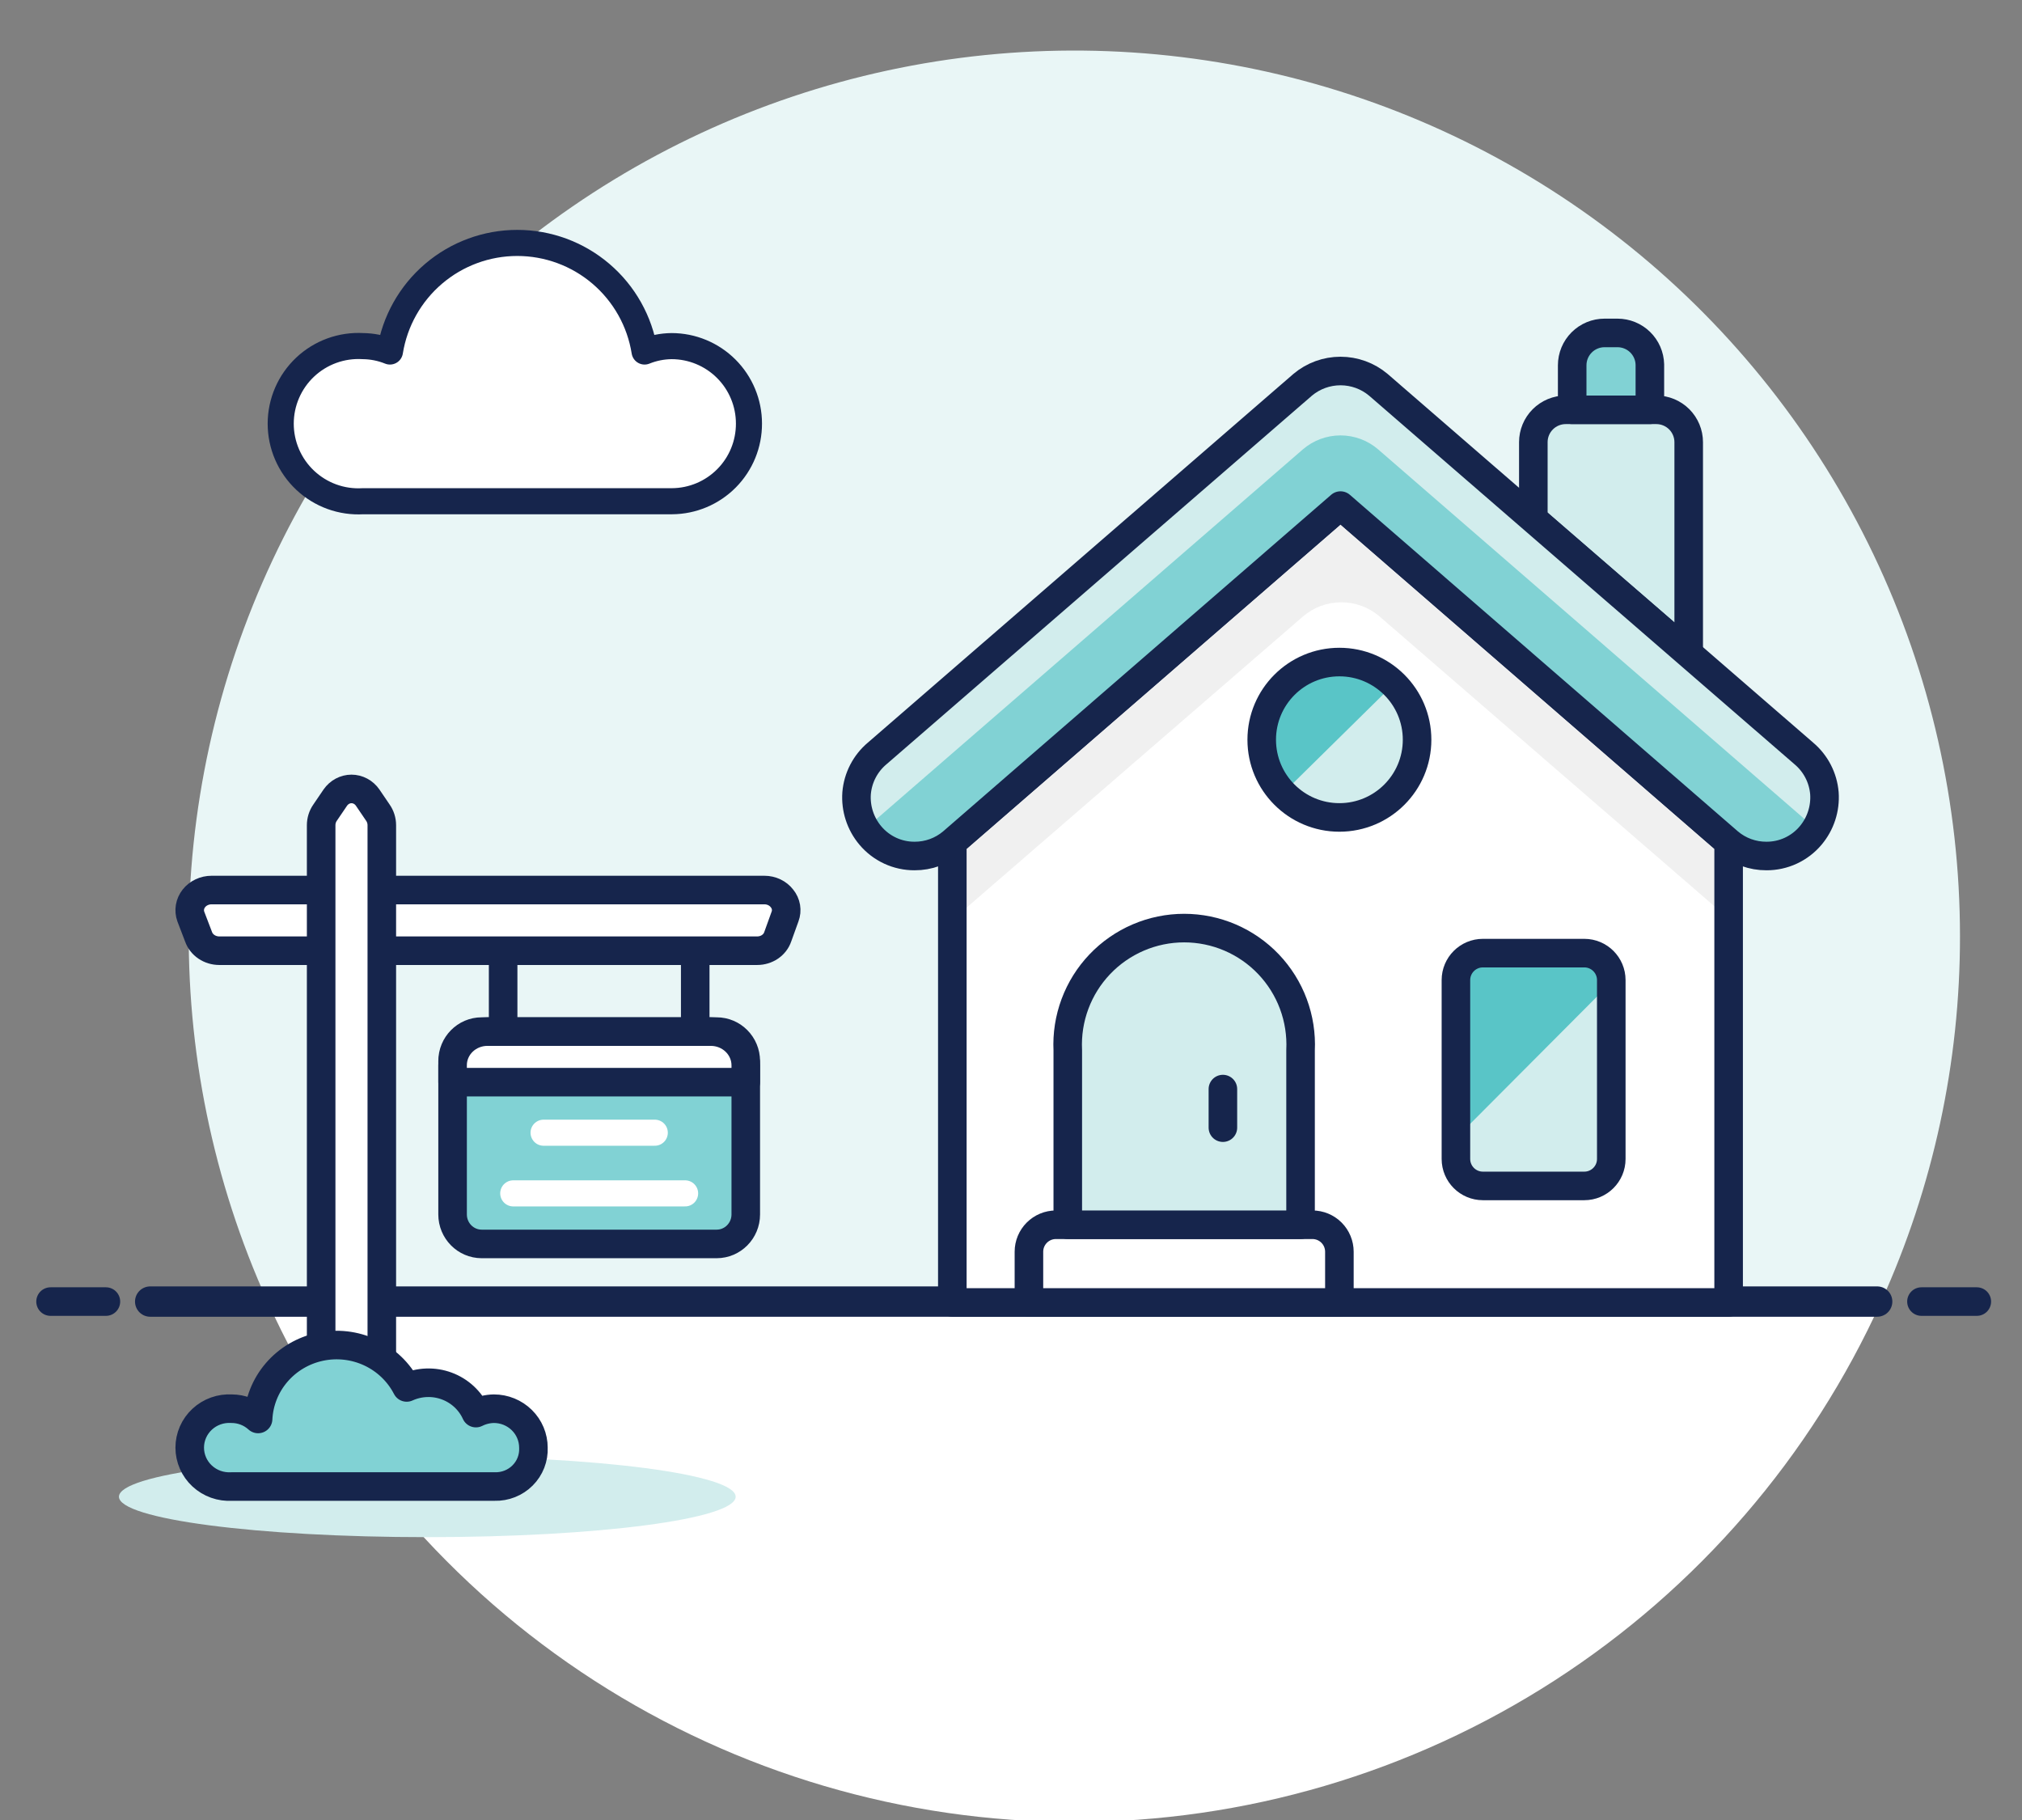 <svg width="200" height="180" viewBox="0 0 200 180" fill="none" xmlns="http://www.w3.org/2000/svg">
<rect x="0" y="0" width="200" height="180" fill="#808080" stroke="none"/>
<g clip-path="url(#clip0)">
<path d="M193.866 92.592C193.865 79.52 190.938 66.613 185.3 54.819C179.662 43.025 171.456 32.643 161.284 24.433C151.111 16.223 139.231 10.393 126.512 7.372C113.794 4.351 100.561 4.214 87.783 6.972C75.005 9.73 63.006 15.313 52.666 23.312C42.327 31.31 33.908 41.521 28.028 53.197C22.148 64.872 18.956 77.715 18.685 90.784C18.414 103.854 21.071 116.818 26.462 128.727H186.07C191.219 117.377 193.877 105.055 193.866 92.592Z" fill="#E9F6F6"/>
<path d="M26.463 128.727C33.409 144.07 44.631 157.086 58.785 166.215C72.938 175.344 89.424 180.2 106.266 180.2C123.109 180.2 139.595 175.344 153.748 166.215C167.902 157.086 179.124 144.07 186.07 128.727H26.463Z" fill="white"/>
<path d="M14.855 128.727H185.675" stroke="#16254C" stroke-width="3" stroke-linecap="round" stroke-linejoin="round"/>
<path d="M5 128.727H10.475" stroke="#16254C" stroke-width="2.825" stroke-linecap="round" stroke-linejoin="round"/>
<path d="M190.055 128.727H195.53" stroke="#16254C" stroke-width="2.825" stroke-linecap="round" stroke-linejoin="round"/>
<path d="M74.081 41.889C74.081 39.858 73.274 37.91 71.838 36.474C70.402 35.038 68.454 34.231 66.424 34.231C65.509 34.241 64.604 34.422 63.756 34.765C63.277 31.77 61.746 29.044 59.438 27.076C57.13 25.107 54.196 24.026 51.163 24.026C48.13 24.026 45.196 25.107 42.888 27.076C40.58 29.044 39.049 31.77 38.57 34.765C37.722 34.422 36.817 34.241 35.902 34.231C34.857 34.17 33.81 34.322 32.825 34.68C31.841 35.038 30.941 35.593 30.179 36.311C29.417 37.029 28.81 37.896 28.395 38.857C27.98 39.819 27.766 40.855 27.766 41.902C27.766 42.949 27.98 43.985 28.395 44.947C28.81 45.908 29.417 46.775 30.179 47.493C30.941 48.211 31.841 48.766 32.825 49.124C33.81 49.481 34.857 49.634 35.902 49.572H66.477C68.503 49.558 70.441 48.742 71.867 47.301C73.292 45.861 74.088 43.915 74.081 41.889Z" fill="white" stroke="#16254C" stroke-width="2.58" stroke-linejoin="round"/>
<path d="M167.033 64.649V43.732C167.033 42.883 166.695 42.069 166.095 41.468C165.494 40.868 164.68 40.531 163.831 40.531H154.867C154.018 40.531 153.203 40.868 152.603 41.468C152.002 42.069 151.665 42.883 151.665 43.732V51.362L167.033 64.649Z" fill="#D2EDED" stroke="#16254C" stroke-width="2.825" stroke-linejoin="round"/>
<path d="M170.982 128.816H94.197V83.301L132.59 50.004L170.982 83.301V128.816Z" fill="white"/>
<path d="M132.59 50.004L94.197 83.301V90.984L128.881 60.97C129.936 60.064 131.28 59.566 132.67 59.566C134.06 59.566 135.404 60.064 136.458 60.97L171.142 90.984V83.301L132.59 50.004Z" fill="#F0F0F0"/>
<path d="M170.982 128.816H94.197V83.301L132.59 50.004L170.982 83.301V128.816Z" stroke="#16254C" stroke-width="2.825" stroke-linejoin="round"/>
<path d="M90.464 84.66C89.631 84.664 88.807 84.484 88.051 84.134C87.295 83.783 86.625 83.271 86.089 82.633C85.106 81.467 84.618 79.964 84.728 78.444C84.792 77.689 85.004 76.954 85.352 76.281C85.7 75.608 86.177 75.01 86.756 74.522L128.857 38.05C129.904 37.173 131.226 36.693 132.592 36.693C133.958 36.693 135.28 37.173 136.327 38.05L178.428 74.522C179.007 75.01 179.484 75.608 179.832 76.281C180.18 76.954 180.392 77.689 180.456 78.444C180.566 79.964 180.077 81.467 179.095 82.633C178.559 83.271 177.889 83.783 177.133 84.134C176.377 84.484 175.553 84.664 174.719 84.66C173.352 84.666 172.027 84.184 170.984 83.3L132.592 50.003L94.2 83.3C93.156 84.184 91.832 84.666 90.464 84.66Z" fill="#81D2D4"/>
<path d="M86.756 80.952L128.857 44.454C129.895 43.556 131.221 43.062 132.592 43.062C133.964 43.062 135.29 43.556 136.327 44.454L178.428 80.952C178.831 81.29 179.182 81.685 179.469 82.126C180.204 81.055 180.552 79.766 180.456 78.471C180.392 77.716 180.181 76.981 179.833 76.308C179.485 75.635 179.007 75.037 178.428 74.549L136.327 38.05C135.28 37.173 133.958 36.693 132.592 36.693C131.226 36.693 129.904 37.173 128.857 38.05L86.756 74.522C86.177 75.01 85.7 75.608 85.352 76.281C85.004 76.954 84.792 77.689 84.729 78.444C84.632 79.739 84.981 81.028 85.716 82.099C86.005 81.668 86.356 81.281 86.756 80.952Z" fill="#D2EDED"/>
<path d="M90.464 84.66C89.631 84.664 88.807 84.484 88.051 84.134C87.295 83.783 86.625 83.271 86.089 82.633C85.106 81.467 84.618 79.964 84.728 78.444C84.792 77.689 85.004 76.954 85.352 76.281C85.7 75.608 86.177 75.01 86.756 74.522L128.857 38.05C129.904 37.173 131.226 36.693 132.592 36.693C133.958 36.693 135.28 37.173 136.327 38.05L178.428 74.522C179.007 75.01 179.484 75.608 179.832 76.281C180.18 76.954 180.392 77.689 180.456 78.444C180.566 79.964 180.077 81.467 179.095 82.633C178.559 83.271 177.889 83.783 177.133 84.134C176.377 84.484 175.553 84.664 174.719 84.66C173.352 84.666 172.027 84.184 170.984 83.3L132.592 50.003L94.2 83.3C93.156 84.184 91.832 84.666 90.464 84.66V84.66Z" stroke="#16254C" stroke-width="2.825" stroke-linejoin="round"/>
<path d="M155.508 40.531H163.192V36.048C163.171 35.213 162.824 34.419 162.226 33.836C161.628 33.253 160.825 32.927 159.99 32.927H158.709C157.86 32.927 157.046 33.264 156.446 33.865C155.845 34.465 155.508 35.279 155.508 36.129V40.531Z" fill="#81D2D4" stroke="#16254C" stroke-width="2.825" stroke-linejoin="round"/>
<path d="M104.441 121.129H129.814C130.522 121.129 131.2 121.41 131.701 121.911C132.201 122.411 132.482 123.09 132.482 123.797V128.813H101.773V123.797C101.773 123.09 102.055 122.411 102.555 121.911C103.055 121.41 103.734 121.129 104.441 121.129Z" fill="white" stroke="#16254C" stroke-width="2.825" stroke-linejoin="round"/>
<path d="M128.641 121.131H105.616V103.869C105.541 102.311 105.783 100.753 106.328 99.291C106.872 97.829 107.708 96.493 108.785 95.363C109.861 94.234 111.156 93.335 112.59 92.72C114.024 92.106 115.568 91.789 117.128 91.789C118.688 91.789 120.232 92.106 121.667 92.72C123.101 93.335 124.395 94.234 125.472 95.363C126.548 96.493 127.384 97.829 127.929 99.291C128.473 100.753 128.716 102.311 128.641 103.869V121.131Z" fill="#D2EDED" stroke="#16254C" stroke-width="2.825" stroke-linejoin="round"/>
<path d="M120.959 111.526V107.711" stroke="#16254C" stroke-width="2.825" stroke-linecap="round" stroke-linejoin="round"/>
<path d="M132.483 80.845C136.726 80.845 140.166 77.405 140.166 73.161C140.166 68.918 136.726 65.478 132.483 65.478C128.239 65.478 124.799 68.918 124.799 73.161C124.799 77.405 128.239 80.845 132.483 80.845Z" fill="#D2EDED"/>
<path d="M137.899 67.612C136.829 66.549 135.47 65.824 133.992 65.527C132.513 65.231 130.98 65.376 129.583 65.945C128.187 66.514 126.988 67.481 126.137 68.727C125.287 69.972 124.821 71.44 124.799 72.948C124.807 73.943 125.011 74.926 125.4 75.842C125.789 76.758 126.356 77.587 127.067 78.284L137.899 67.612Z" fill="#59C5C7"/>
<path d="M132.483 80.845C136.726 80.845 140.166 77.405 140.166 73.161C140.166 68.918 136.726 65.478 132.483 65.478C128.239 65.478 124.799 68.918 124.799 73.161C124.799 77.405 128.239 80.845 132.483 80.845Z" stroke="#16254C" stroke-width="2.825" stroke-linecap="round" stroke-linejoin="round"/>
<path d="M156.707 94.265H146.676C145.202 94.265 144.008 95.459 144.008 96.933V114.621C144.008 116.095 145.202 117.289 146.676 117.289H156.707C158.181 117.289 159.375 116.095 159.375 114.621V96.933C159.375 95.459 158.181 94.265 156.707 94.265Z" fill="#D2EDED"/>
<path d="M159.295 97.226C159.235 96.431 158.878 95.687 158.294 95.144C157.711 94.6 156.945 94.295 156.147 94.291H147.209C146.36 94.291 145.546 94.628 144.946 95.229C144.345 95.829 144.008 96.644 144.008 97.493V112.567L159.295 97.226Z" fill="#59C5C7"/>
<path d="M156.707 94.265H146.676C145.202 94.265 144.008 95.459 144.008 96.933V114.621C144.008 116.095 145.202 117.289 146.676 117.289H156.707C158.181 117.289 159.375 116.095 159.375 114.621V96.933C159.375 95.459 158.181 94.265 156.707 94.265Z" stroke="#16254C" stroke-width="2.825" stroke-linecap="round" stroke-linejoin="round"/>
<path d="M70.886 102.026H47.645C46.055 102.026 44.766 103.333 44.766 104.945V120.108C44.766 121.72 46.055 123.026 47.645 123.026H70.886C72.476 123.026 73.766 121.72 73.766 120.108V104.945C73.766 103.333 72.476 102.026 70.886 102.026Z" fill="#81D2D4" stroke="#16254C" stroke-width="2.825" stroke-linejoin="round"/>
<path d="M44.766 107.026V105.36C44.764 104.923 44.851 104.489 45.024 104.085C45.196 103.681 45.449 103.313 45.769 103.004C46.089 102.694 46.469 102.448 46.888 102.28C47.306 102.113 47.755 102.026 48.209 102.026H70.308C71.225 102.026 72.105 102.378 72.753 103.003C73.401 103.628 73.766 104.476 73.766 105.36V107.026H44.766Z" fill="white" stroke="#16254C" stroke-width="2.825" stroke-linejoin="round"/>
<path d="M76.93 92.641C76.796 93.043 76.525 93.394 76.158 93.644C75.791 93.893 75.347 94.027 74.892 94.026H21.692C21.235 94.026 20.79 93.892 20.421 93.643C20.052 93.394 19.778 93.043 19.638 92.641L18.874 90.645C18.767 90.345 18.739 90.026 18.791 89.714C18.844 89.402 18.976 89.106 19.177 88.851C19.377 88.595 19.64 88.387 19.945 88.244C20.249 88.1 20.586 88.026 20.927 88.026H75.611C75.952 88.026 76.287 88.102 76.59 88.246C76.893 88.391 77.153 88.601 77.35 88.858C77.555 89.11 77.689 89.405 77.741 89.717C77.793 90.029 77.762 90.347 77.65 90.645L76.93 92.641Z" fill="white" stroke="#16254C" stroke-width="2.825" stroke-linejoin="round"/>
<path d="M37.766 81.618C37.766 81.16 37.624 80.716 37.363 80.352L36.363 78.88C36.178 78.615 35.938 78.4 35.66 78.252C35.383 78.104 35.076 78.026 34.766 78.026C34.455 78.026 34.149 78.104 33.871 78.252C33.594 78.4 33.353 78.615 33.168 78.88L32.168 80.352C31.907 80.716 31.766 81.16 31.766 81.618V149.026H37.766V81.618Z" fill="white" stroke="#16254C" stroke-width="2.825" stroke-linejoin="round"/>
<path d="M42.266 152.026C59.11 152.026 72.766 150.236 72.766 148.026C72.766 145.817 59.11 144.026 42.266 144.026C25.421 144.026 11.766 145.817 11.766 148.026C11.766 150.236 25.421 152.026 42.266 152.026Z" fill="#D2EDED"/>
<path d="M52.762 143.178C52.762 142.155 52.35 141.174 51.617 140.451C50.884 139.728 49.89 139.322 48.853 139.322C48.234 139.332 47.626 139.48 47.075 139.757C46.797 139.144 46.399 138.592 45.903 138.132C45.407 137.672 44.824 137.314 44.187 137.078C43.55 136.842 42.872 136.733 42.193 136.758C41.513 136.782 40.844 136.939 40.226 137.22C39.449 135.711 38.187 134.499 36.638 133.771C35.089 133.044 33.339 132.842 31.662 133.198C29.984 133.553 28.473 134.447 27.364 135.738C26.255 137.029 25.61 138.646 25.53 140.337C24.818 139.686 23.884 139.324 22.914 139.322C22.382 139.29 21.848 139.365 21.346 139.544C20.845 139.723 20.385 140.001 19.997 140.362C19.608 140.722 19.298 141.157 19.087 141.64C18.875 142.124 18.766 142.644 18.766 143.171C18.766 143.697 18.875 144.217 19.087 144.701C19.298 145.184 19.608 145.619 19.997 145.979C20.385 146.34 20.845 146.618 21.346 146.797C21.848 146.976 22.382 147.051 22.914 147.019H48.926C49.439 147.034 49.949 146.944 50.425 146.755C50.901 146.566 51.332 146.283 51.692 145.922C52.052 145.562 52.333 145.132 52.517 144.66C52.701 144.188 52.785 143.683 52.762 143.178Z" fill="#81D2D4" stroke="#16254C" stroke-width="2.825" stroke-linecap="round" stroke-linejoin="round"/>
<path d="M49.766 102.026V94.026" stroke="#16254C" stroke-width="2.825" stroke-linejoin="round"/>
<path d="M68.766 102.026V94.026" stroke="#16254C" stroke-width="2.825" stroke-linejoin="round"/>
<path d="M53.766 112.026H64.766" stroke="white" stroke-width="2.58" stroke-linecap="round" stroke-linejoin="round"/>
<path d="M50.766 118.026H67.766" stroke="white" stroke-width="2.58" stroke-linecap="round" stroke-linejoin="round"/>
</g>
<defs>
<clipPath id="clip0">
<rect width="200" height="180" fill="white"/>
</clipPath>
</defs>
</svg>
